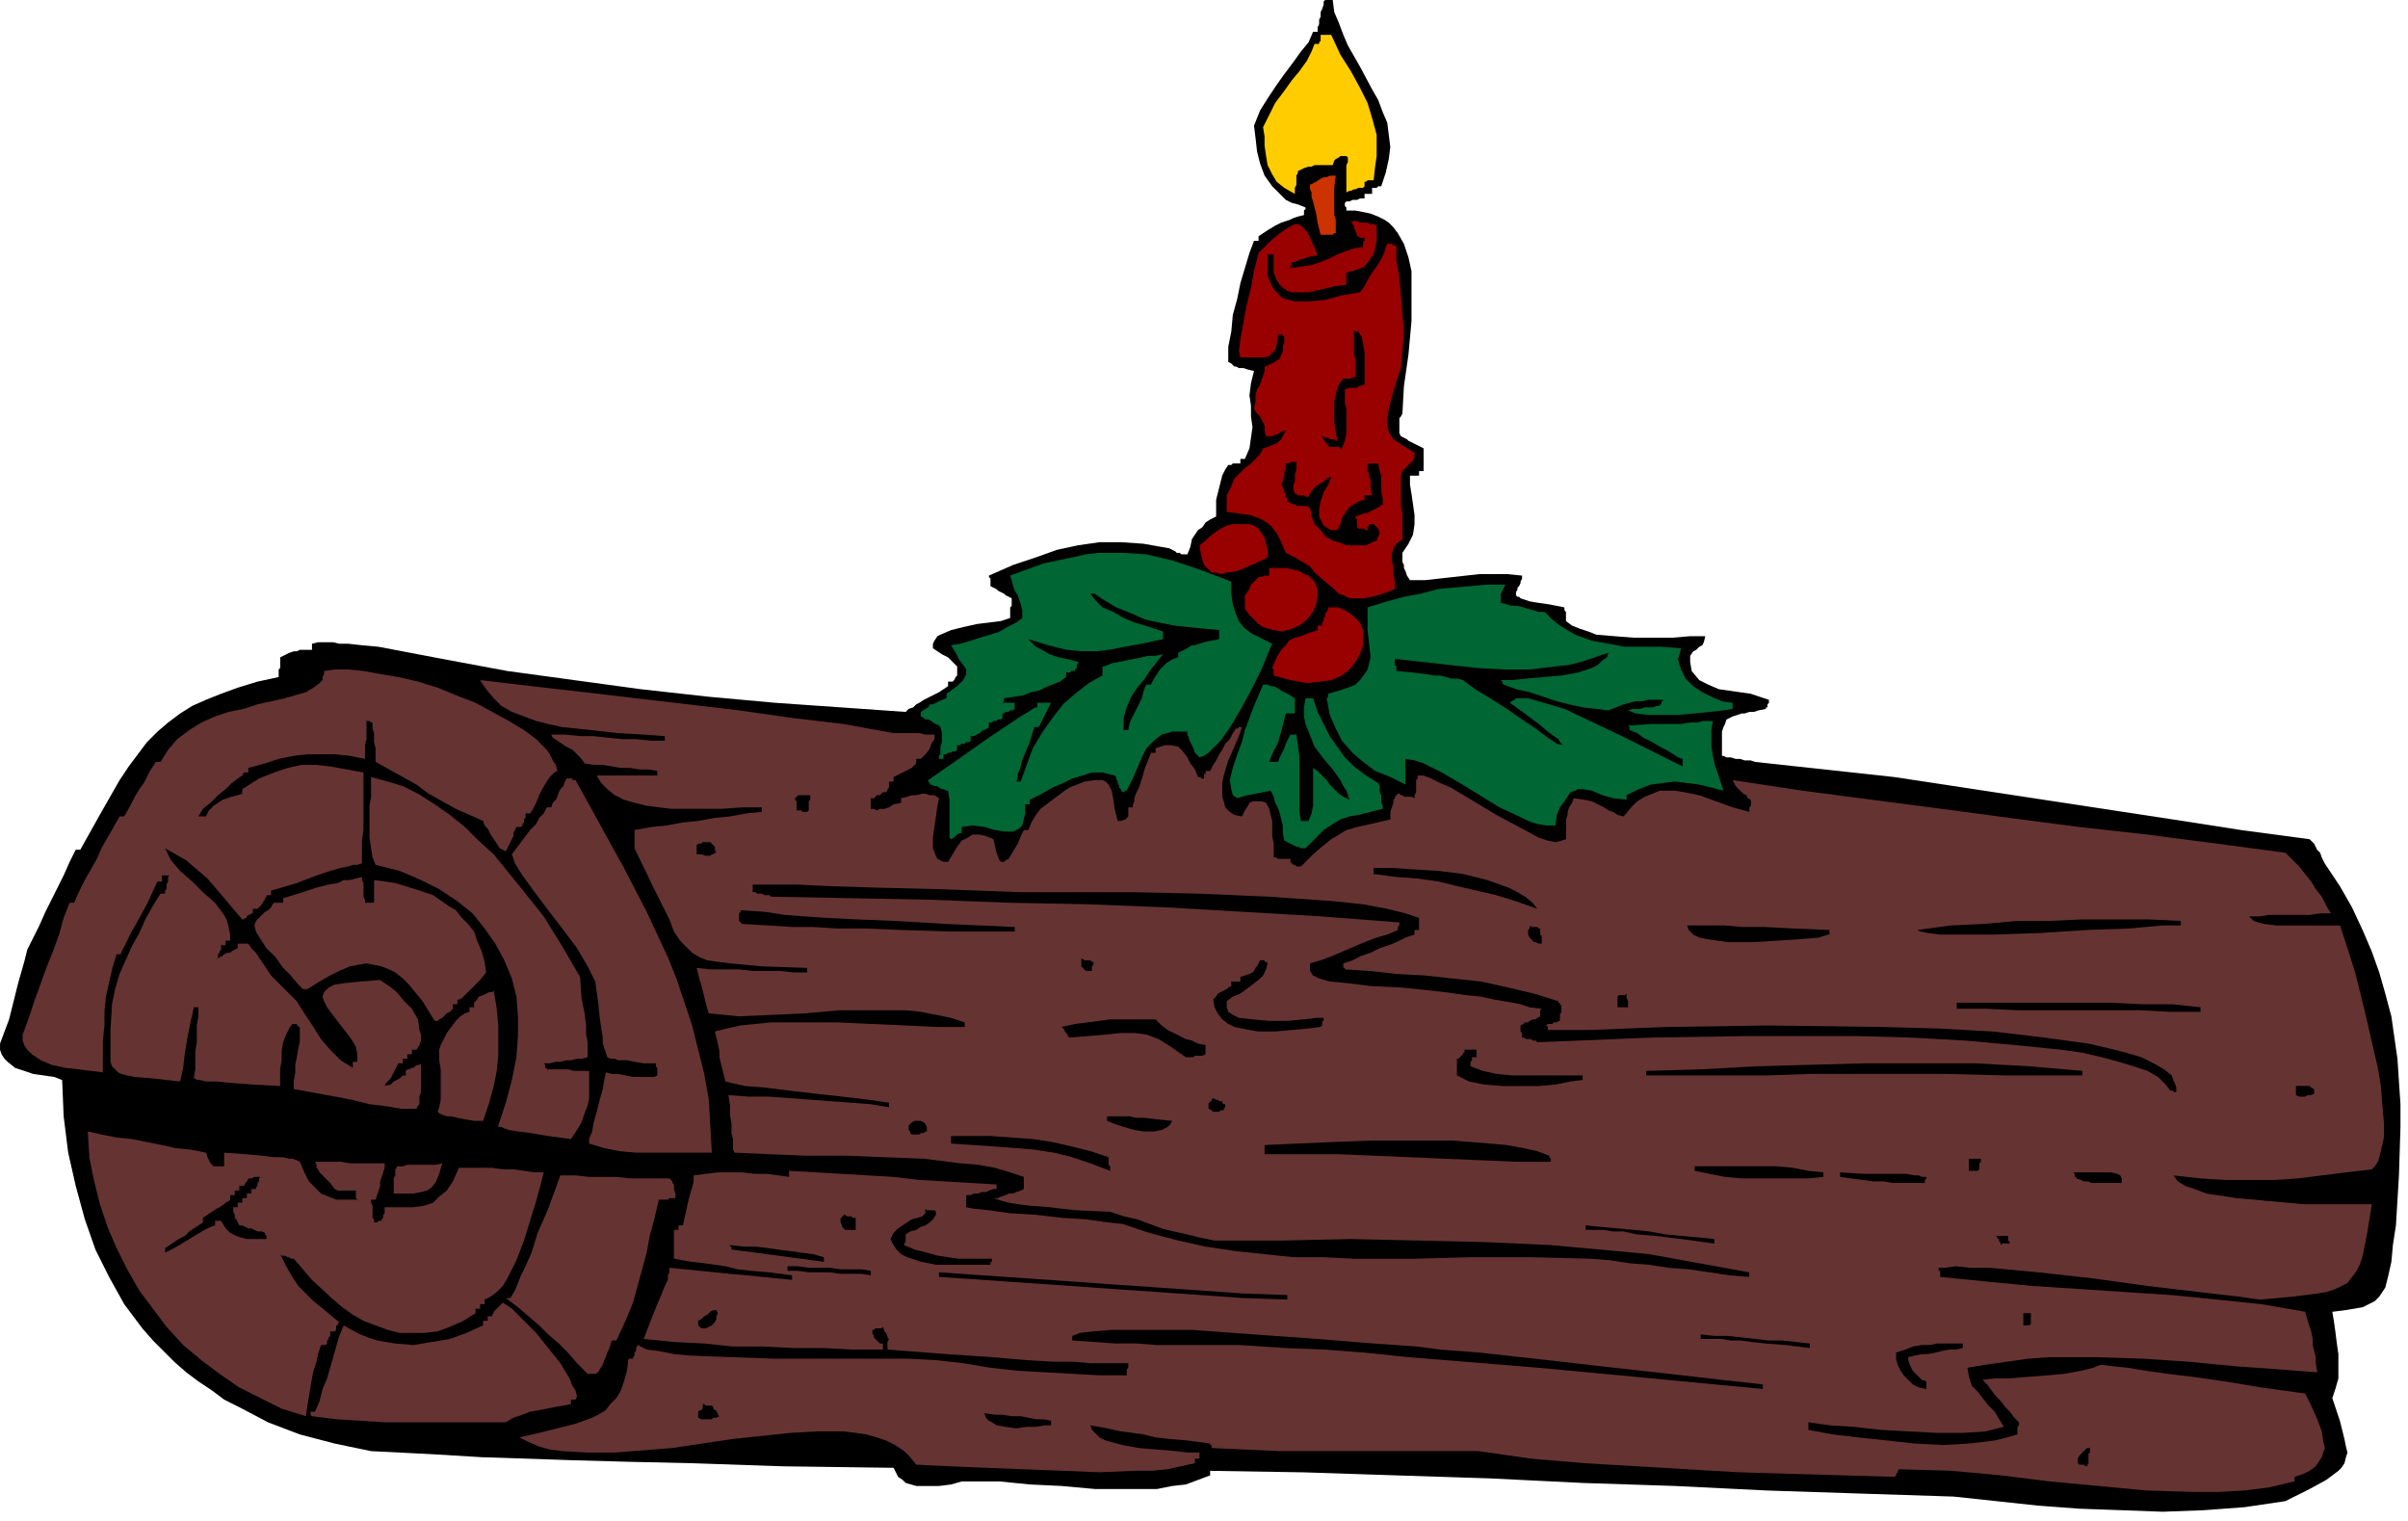 <svg xmlns="http://www.w3.org/2000/svg" width="5.297in" height="321.12" fill-rule="evenodd" stroke-linecap="round" preserveAspectRatio="none" viewBox="0 0 1590 1004"><style>.brush1{fill:#000}.pen1{stroke:none}.brush2{fill:#633}.brush3{fill:#063}.brush4{fill:#900}</style><path d="m0 689 3-8 3-8 2-8 2-8 2-8 2-7 2-7 2-8 4-8 4-8 4-9 4-8 4-8 4-8 4-9 4-8h3l14-25 12-21 6-9 6-8 6-8 7-7 7-6 8-6 8-5 9-4 10-4 11-4 13-4 14-3v-5l1-1v-7l4-2 2-1 3-1h2l2-1h8v-4l4-1h10l4 1h6l9 1 11 1 42 8 43 8 44 6 44 6 45 5 44 4 43 3 43 3 2-2 3-1 2-2 2-1 3-2 4-2 6-3 6-4v-3h3l1-1 1-2 1-1v-6l-2-2-1-1-2-2-1-1-2-1-2-1-3-2-3-2v-3l1-2 2-3 2-1 7-3 8-2 9-2 8-1 8-1 6-2v-7l1-1v-5l-2-1-2-1-1-1-2-1-2-1-1-1-2-1-2-1v-5l-1-1v-1l16-7 15-5 14-5 14-3 14-2h14l15 1 17 3 2 1 2 1 1 1h2l1 1h4l2-5 1-5 2-3 2-3 3-2 2-3 3-2 4-2v-11l1-4 1-4 1-4 1-4 2-4 2-3h2l1-1h5v-3h3l3-7 1-7 1-7-1-7v-7l-1-7 1-8 2-8-4-1-3-1h-3l-2-1h-1l-1-1-1-1-2-1v-10l2-10 1-11 3-11 2-10 3-10 3-10 3-8h3v-3l6-4 5-3 4-2 3-1 3-1 2-1 3-1 4-1v-3l1-1v-1l-5-2-4-1-4-2-3-3-6-6-5-7-3-8-2-8-1-9-1-8 4-10 5-8 6-9 5-7 6-8 5-7 5-6 3-7h3v-3l1-2v-3l1-2V8l1-2 1-3V1l1-1h5l1 8 3 7 3 8 3 7 8 14 8 15 4 7 3 8 3 7 1 8 1 8-1 8-2 9-3 9h-2l-1 1h-3v4h-5v3h-3l-2 1h-3l-2 1h-2l-1 1v2l1 1v2h6l5 1 5 1 5 2 4 2 3 2 3 3 3 4 4 7 3 9 2 9v33l-2 22-3 21-1 18-1 2-1 1v10l1 2 2 1 2 1 1 1 2 1 2 1 2 1 2 1 2 1v15h-3v3h-6v6l1 6 1 7 1 7v6l-1 7-3 6-4 6v6l1 2v2l1 2 1 3 2 3h10l9-1 9-1 9-1 9-1h18l10 1v2l-1 2v1l-1 2-1 1v1l-1 2v2l1 1h1l1 1 3 1 3 1 6 1 7 1 10 2v2l1 1v6l4 3 5 2 6 2 5 2 12 1 13 1h25l12-1h10l-1 4-1 2-2 1-2 2-2 1-2 3v4l1 6 5 6 6 3 7 3 7 1 7 1 7 1 6 2 6 2v2l-1 1v2h-1v1l-5 1-3 1h-3l-3 1h-2l-3 1-3 1-4 2-1 3-1 2-1 3v16h1l2 1h3l3 1h3l3 1h4l3 1 46 5 46 5 46 7 46 7 46 7 46 7 45 7 45 6 1 1 1 1 1 1 1 2 1 2 2 2 1 3 2 4 10 15 8 14 7 15 6 14 5 14 4 14 4 15 2 14 2 14 1 15 1 15v15l-1 32-2 33-2 13-1 11-2 9-2 8-2 3-2 3-3 3-4 2-4 2-6 1-6 1-8 1 1 6 1 7 1 8 1 7v16l-2 7-2 6 5 15 3 12 1 5 1 4-1 3-1 4-2 3-2 2-4 3-4 3-11 6-16 8-27 4-27 2-27 1-27-1-28-1-27-2-28-3-28-3-62-2-61-2-61-3-61-2-61-3-62-2-61-2-62-1v3l-8 3-8 3-9 1-10 2h-41l-22-2-21-1-20-2h-25l-7 2-8 1h-15l-7-2-2-2-3-2-1-2-2-4-74-1-58-2-44-1-36-1-30-1-30-1-33-2-40-2-24-5-23-6-21-8-19-10-10-5-8-6-9-6-8-6-8-7-7-7-7-7-7-8-12-16-10-18-9-18-7-20-6-22-5-22-3-24-1-24-5-2-7-1-7-1-6-2-6-2-5-4-2-2-2-3-1-3v-4z" class="pen1 brush1"/><path d="m15 683 4-11 4-12 4-11 4-11 4-10 4-11 3-11 4-10h3l3-7 4-8 4-7 4-7 3-7 4-7 4-7 4-7h3l4-7 3-6 3-5 3-4 2-4 2-4 2-3 2-3h3l5-8 6-7 8-6 8-5 9-4 9-3 10-2 9-3 18-4 14-4 5-3 4-3 2-2v-2l1-2v-2l7-1h9l10 1 11 2 12 2 13 3 13 4 12 5 13 5 11 6 11 6 10 6 8 6 7 7 2 3 2 4 2 3 1 4-2 1-3 3-2 3-3 5-2 4-2 5-2 4-2 3h-3v3l-1 1v2l-1 1v1l-1 1h-3l-1 2-1 2v2l-1 2-1 2-1 2-1 2-1 2-2-1-2-1-2-3-2-3-2-3-2-4-2-2-1-3-9-4-9-4-9-5-9-5-8-6-9-5-9-5-9-5v-9l-1-4v-6l-1-3v-4h-1l-1-1h-2v12l-1 4v9l-10-2-10-1h-18l-9 1-10 2-9 3-11 3v3h-3l-1 2-3 2-4 3-4 4-5 4-5 5-5 4-3 5h5l2-4 3-3 3-2 3-2 3-1 3-1 4-1 3-1v-3l11-7 10-4 9-3 9-2h10l9 1 11 2 11 2v38l-1 7v15l-3 1h-3l-3 1-5 1-7 2-9 3-13 5-17 5v3h-3v1l-1 1v1l-1 1-1 2-1 1-1 1-1 1h-3v3h-1l-1 1h-1l-1 1v1h-1l-1 1h-1l-6-7-5-6-6-7-6-7-7-6-7-6-7-4-7-4 4 8 6 7 8 7 7 7 8 7 6 8 2 4 1 4 1 5v4h-3v3h-3v3l-1 1v1l-1 1v2l-1 1 2-1 2-1 1-1 2-1h2l1-1 2-1 2-1v-3h7l2 3 3 3 2 3 2 3 2 3 2 3 2 3 3 3 7 7 7 7 5 8 6 9 5 8 6 7 7 7 8 5v-4h3v-5l-1-5-3-5-3-4-7-9-6-8-2-4-1-3 1-3 3-3 4-2 7-1 10-1 13-1 6 4 5 4 5 6 5 5 4 7 1 7 1 3v4l-1 3-2 3h-3v3h-3v3h-3v3h-3l-1 2-1 2-1 2-1 2-1 2-2 2-1 1-1 2 4-1 2-2 2-1 2-1 1-1 1-1h2v-3l1-1h1l2-1h1l1-1 2-1h1l1-1v19l-1 3v5l-1 1-1 2h-10l-6-1-6-1-9-1-12-3-16-3-22-4v-5l1-6v-5l1-5 1-6 1-4v-10h-1v-1h-1v-1h-3l-2 3-2 4-2 5-1 6v6l-1 6v11l-18-1-14-1-10-1h-7l-4-1h-2l-1-1h-1l1-6v-12l1-6v-11l1-6v-6h-3l-1 5-1 4-1 5-1 5-1 6-1 6-1 9-2 9-18-2-12-1-5-1-4-1-2-1-2-2-2-2-1-3v-21l1-17 2-10 3-10 4-9 4-9 5-9 4-9 5-9 5-8h3v-2l1-1v-3l1-2v-3l1-1h-5v4h-3l-7 15-6 11-4 7-3 6-2 4-1 2-1 2v1h-3l-3 10-2 9-2 9-1 10v9l-1 10v21l-8-1-8-1-9-1-9-2-7-3-6-4-3-3-2-3-1-3v-4zm43 64 9 2 10 2 10 1 10 2 10 2 9 2 10 1 10 2 1 3 1 2 1 2 1 1 1 1h7v-9l14 1 11 1 8 1h6l4 1h2l3 1 2 1 3 7 3 6 4 4 4 4 5 2 5 2h14l-1-1v-5h-12l-2-1-3-4-3-3-2-2-2-2-1-2-1-1v-2l-1-2h17l6 1h23v3l-1 3-1 3-1 3v3l-1 3-1 3-1 3h-3v2l1 2v8l1 1v2h2l1-1h2v-1l1-1v-2l1-1v-4h19l7-1 6-2 4-4 5-4 4-6 4-9h22l7 1h7l7 1 7 1h6l-2 8-3 11-4 13-4 13-5 13-6 12-3 5-4 4-4 3-4 2v3h-3v3h-3v3l-8 5-9 4-8 3-9 1h-16l-8-2-8-3-8-3-7-4-7-5-7-6-13-12-12-14h-2l-1-1h-1l-2-1h-2l-1-1 4 8 4 7 4 6 5 5 5 5 5 4 6 5 6 5-1 1v1h-1v3l-1 1h-3v3l-1 1v1l-1 1v2l-1 1h-3l-2 6-1 5-2 6-1 5-1 6-1 6-1 6-1 7-16-5-14-7-14-7-13-9-12-9-12-10-11-12-9-12-9-12-8-14-7-14-6-14-5-15-4-16-3-15-1-17z" class="pen1 brush2"/><path d="m109 824 3-2 3-2 3-2 4-2 3-3 3-2 3-2 3-2v-3l3-2 3-2 3-2 2-1 3-2 1-1 2-1 1-1v-3h3v-3h3v-3h3l1-2 1-1 1-2h2l2-1h4l-1 1v2l-1 1v2l-1 1v1h-3v3h-3v3h-3v3h-3v3h-3v3l1 2v2l1 1 1 2 1 2h2l2 1 2 1h2l2 1 2 1h3l2 1v1l1 1v2h-13l-4-1-3-1-4-2-3-3-3-5h-4v3l-3 1-4 2-5 3-5 3-5 3-5 3-4 2-2 1v-3z" class="pen1 brush1"/><path d="m168 611 1-3 2-2 2-2 2-2 2-1 2-2 1-2 1-1h6v-3l13-4 9-3 8-2 6-1 4-2h4l4-1 4-1v2l1 2v9l1 2v2h6v-15l14 2 13 4 12 4 10 7 5 3 4 5 4 4 4 5 2 6 3 7 2 7 1 7-4 5-3 3-3 3-3 3-2 2-1 1-2 1h-1v3h-3v3l-1 1-1 1-2 1-1 1-2 2-2 1-1 1h-2l-8-13-9-11-4-4-5-4-4-2-5-2-5-1-5-1-6 1-5 1-7 3-6 3-7 4-8 5h-3l-3-3-5-6-5-5-5-7-6-6-4-6-3-5-1-4zm37 321h3l3-7 2-8 3-7 2-7 2-7 2-7 2-7 3-7 5 3 6 3 5 2 6 2 12 2 12 1 12-2 12-2 11-4 11-5v-3h3v-3h3v-1l1-1v-1l1-1 1-1 2-2 1-1 1-1 6 4 7 7 9 9 8 10 8 10 6 10 2 5 2 3 1 4-1 2h-3v3l-5 1-6 1-5 1-5 1-6 1-5 2-6 2-5 3h-80l-16-1-16-1-16-2-1-1v-2z" class="pen1 brush2"/><path d="M245 521v-8l11 3 10 3 10 5 11 7 10 7 10 8 9 9 10 9 17 21 16 20 13 21 11 19 1 14 2 10 1 8v6l1 5v10l-4 1h-3l-4 1h-3l-4 1h-3l-4 1h-4l1 1v2h1v1h14l4 1h10v18l-1 5-2 5-2 6-3 5-4 6-15-2-12-2-8-1-6-1-3-1-2-1h-2v-1l5-15 4-15 3-15 1-14v-13l-1-13-3-12-5-12-6-11-7-10-8-10-10-8-12-8-12-6-14-6-16-4-2-5-1-6-1-7v-21l1-6v-5zm15 259v-2l1-2v-4l1-1v-1h4l3-1h19l4-1-2 7-2 5-3 4-3 2-4 1-5 1h-13v-8z" class="pen1 brush2"/><path d="m290 693 1-3 2-4 2-4 3-4 3-4 3-3 3-2 3-1v-3h3v-3l2-2 1-2 3-1 2-1 2-1h2l1-1 2 12 1 11v20l-1 10-2 10-3 11-4 12h-6l-6-1-5-1-4-1h-3l-3-1-2-1-1-1 1-3 1-5v-20l-1-6v-7z" class="pen1 brush2"/><path d="m317 449 34 4 35 4 34 4 34 4 34 4 35 5 34 4 33 6h17l4 1h6v3l-2 3-1 3-2 3-2 2-2 2h-3v3l-1 1-2 2-2 1-2 1-2 1-2 1-2 1-2 1v3h-3v4l-1 1v1l-1 1h-2l-1 1-1 1h-2l-1 1-1 1h-2v7h2l2 1 2-1h3l3-1 3-2 5-1v-3l4-1 3-1h3l4-1h2l3 1h3l3 2-1 5-1 7-1 7-1 7v7l2 5 1 2 2 1 2 1h3l3-5 3-5 3-4 4-2 3-2h5l4 1 5 2 2 9 2 5 1 1h2l1-1 2-1 3-5 3-5 2-5 2-4h3l2-5 3-5 3-4 4-3 4-3 4-3 4-3 3-2 10-4 7-1h5l2 1 2 2 2 4 1 5 1 7 2 8h2l3-1 1-1 1-1v-6h3v-2l1-2v-2l1-3 2-4 2-6 2-7 4-10h3v-3l6-2h5l4 1 3 3 3 4 2 4 3 4 2 5h2v1h2v-3h1v-2h3l2-4 2-3 2-4 2-3 2-4 3-3 2-4 2-3h1l1-1h2l-2 6-3 7-4 9-3 10-1 5v9l1 3 1 4 3 3 3 2 5 1 2-4 2-3 1-2 2-1h6l3 1 2 4 1 4 1 4v10l1 5v9h1l2 1h8v2l1 1 1 1h1l1 1h3l8-8 7-6 5-4 5-3 5-3 7-2 9-2 13-3v-5l1-3 1-3v-2l1-1v-1l1-1 1-1h1l1 1h1l1 1h5l2 1v-2l1-2v-8l1-1v-2h4l5 2 6 3 7 3 15 9 15 9 15 8 13 7 6 2 5 1 4-1 3-1v-13l1-3v-2l1-3 2-3 1-3 7 1 5 1 4 2 4 2 3 2 3 1 3 2 4 1 5-6 4-4 5-3 5-2 5-2h10l6 1 10 2 11 4 11 4 11 3v-3l1-1v-4l-2-1-1-2-2-1-2-2-1-1-2-2-1-2-1-2 46 7 46 6 46 6 45 6 46 6 45 5 46 6 45 6 5 5 4 4 4 5 4 5 3 5 4 5 3 6 3 5h-7l-7 1h-27l-6 1h-7l1 1 2 2 3 1 4 1 8 1h42l4 12 6 19 6 24 6 26 3 13 2 12 1 13 1 11v10l-2 9-1 4-1 3-2 3-2 2-17 2-16 2-16 2-15 1h-32l-17-1-18-2 3 4 5 3 6 2 8 3 20 3 22 2 22 2h45l-3 19-3 15-2 6-2 4-3 4-3 4-4 2-4 2-6 2-6 1-16 2-22 2-14-2-26-3-34-4-36-5-36-4-32-3h-13l-10-1-7 1h-4v2h1v4l30 3 31 3 31 2 30 2 31 2 30 3 29 3 29 5 2 7 2 6 1 5v4l1 4 1 4v4l1 6-26-2-28-2-31-3-30-2-31-1h-31l-14 1-14 2-14 2-12 2 1 6 2 6 4 4 3 4 4 5 4 4 3 5 3 5-12 3-15 1h-17l-19-1-18-1-18-2-16-1-14-2v5l16 3 17 2 19 2 18 2 19 1 17-1 9-1 8-1 8-2 7-2v-5l1-1v-2l-3-3-3-4-3-3-3-4-3-3-3-4-3-4-3-3 8-1h10l12-1 13-1 11-1 11-2 8-2 5-2 8 1 10 1 12 2 14 2 17 2 21 3 24 4 29 4 4 8 4 9 3 8 1 7 1 4-1 3-1 3-2 3-2 3-4 3-4 2-6 2v3l-17 4-16 2-17 1h-16l-32-1-32-3-32-3-32-4-33-3-34-1-1 1v1l-1 1v1l-1 1-35-1-34-1-34-1-34-2-34-2-34-2-35-3-35-5H844l-22-1-22-1v-2h-1v-1l-15-2-12-1-9-1-8-2-7-1-8-1-9-2-11-2 1 3 2 2 3 3 4 2 11 3 11 2 12 1 12 1 9 1h7v4h-3v3l-9 2-9 2-10 1h-11l-24 1-25-1-26-1-25-1-24-1-21-1-4-5-4-4-6-4-6-3-6-2-7-2-7-1-8-1h-17l-18 1-19 2-19 2-40 6-38 3h-18l-17-1-8-1-7-2-7-3-6-3 13-3 12-3 12-3 11-4 4-2 5-3 3-4 4-4 3-5 2-6 2-7 1-8h3v-1l1-1v-2l1-1v-2l1-2 6 3 8 1 10 2 11 1 26 1 29 1h88l19 1 18 2 18 3 18 2 18 1 18 1 18 1h18v-4l1-1v-3h-25l-12-1h-13l-17-1-23-2-30-2-39-3v-5l1-2-1-1v-1l-1-2-1-1-1-3-1 1h-4l-1 1h-1v2l1 2v1l1 1 1 1 1 1 1 1h2v4h-20l-19-1h-20l-20-1h-20l-19-2-20-1-20-2 5-13 4-10 3-7 2-5 2-4v-3l1-2v-3l10 1 10 1 10 1 10 1 11 1 10 1 10 1 10 1v-3l-15-2-12-1-9-1-8-2-7-1-7-1-9-1-11-2v-19h3v-3h3l1-5 1-4 1-5 1-4 1-4 1-3 1-4v-4l8-1 8-1h16l8 1h8l8 1 7 1v-4l18 1 17 1 17 1 17 1 17 2 17 1 17 1 17 1v3h-2l-3 1-2 1h-3l-2 1h-3l-2 1h-3v8l5 1 10 1 14 2 17 1 17 2 16 1 14 2 10 1 18 6 19 5 18 4 20 3 19 2 19 2h20l20 1h39l39-1h39l39 1 13 1 13 2 13 1 13 2 13 1 14 2 13 2 13 1v-3l-22-4-22-4-22-4-21-2-44-4-44-2-44-1-44-1-45 1h-45l-10-2-8-2-9-2-8-2-8-3-8-3-9-2-9-3-23-1-17-2-13-1-8-1-6-1-4-1-3-1-3-1h3l2-1 3-1 2-1h3l2-1 3-1 2-1v-8l-9-3-10-3-11-2-12-1-24-3-26-1-26-1h-26l-24-1-23-1-1-2v-7l-1-4v-6l-1-6v-6l-1-7 13 1h14l13 1 14 1 13 1 14 1 13 1 12 2v-3l-14-2-17-2-18-2-17-2-16-2-13-1-9-2-4-1-1-4-1-4-1-4-1-4v-4l-1-5-1-4-1-4 8-2 9-2 10-1 10-1h44l22 1 23 1 20 1h19v-3l-9-3-10-2-10-2-10-1h-44l-22 2-22 1-22 1-20-2-1-3-1-4-1-4-1-4-1-4-1-3-1-4-1-4 9 1h19l9 1h18l9 1h9v-3l-30-1-21-2-8-1-7-1-5-2-5-3-4-4-4-4-4-6-3-8-10-20-13-27v-12l11-2 10-1 11-2 10-1 11-2 10-1 11-2 10-1v-3h-12l-15 1h-33l-8-1-8-1-8-2-7-2-6-3-5-4-4-4-3-5h40v-3l-6-1h-6l-6-1h-6l-6-1-6-1h-6l-6-1-2-3-3-3-3-3-4-2-3-2-3-2-3-2-1-2h9l10 1h9l9 1 10 1h9l10 1h9v-3l-14-1-17-1-18-2-19-2-9-2-8-2-8-3-8-3-7-4-5-5-5-6-4-6z" class="pen1 brush2"/><path d="M334 857h3l3-5 2-5 2-5 3-6 4-9 4-13 7-16 8-22h10l9 1h18l9 1h26l1 1 1 1v1l1 1v3l1 3v3h-4l-1 1h-6l-3 13-3 11-2 11-3 11-3 11-3 11-5 12-6 13h-3l-1 3-1 3-1 2-1 3-1 2-1 3-2 3-1 2h-1v1h-6l-7-7-6-7-6-6-7-6-6-6-7-6-7-6-8-6zm4-293 3-4 3-4 3-4 3-4 4-4 2-4 3-3 2-4h3l1-3 2-2 1-2 1-3 1-2 2-2 1-3 1-2h4v1h2l16 29 16 29 15 29 14 30 6 15 5 15 5 15 4 16 4 16 3 17 1 17 1 18h-50l-11-1-10-2-10-3v-3l2-5 1-6 2-7 2-8 2-7 1-6 1-5 4 1h4l5 1 5 1h14l2-1v-5l-1-1v-2h-8l-6-1-5-1h-6l-2-1h-3l-2-1-1-3-1-3-1-3v-4l-1-6-1-7-1-10-2-14-5-10-7-12-9-12-10-13-9-12-8-11-5-8-2-6z" class="pen1 brush2"/><path d="m460 558 1-1h2l1-1h5l1 1 1 1 1 1v2l1 2h-1l-1 1h-1l-1 1h-3l-3-1h-3v-6zm1 314 2-1 2-2 2-1 1-1 1-1 2-1h2l1 2-1 2v2l-1 2-2 2-2 1-2 1h-3l-1-1-1-1v-3zm0 60 1-1h1l1-1v-3h1l1 1h4l1 1v1l1 1h1v1l1 1v1l1 1-2 1h-2l-1 1h-7l-2-1v-4zm21-110 9 1h8l8 1 7 1 8 1 7 1 8 1 7 2v3l-8-1-7-1-8-1-7-1-8-1-7-1-8-1-8-1v-2h-1v-1zm6-219 1-1v-1h1l15 1 13 2 13 1 15 1 20 1 25 1 34 2 45 2v3h-42l-32-1-24-1h-19l-16-1h-14l-15-1-18-1-1-1-1-1v-5z" class="pen1 brush1"/><path d="M497 584h29l21 1 31 1 41 1 54 2h75l44 1 46 2 43 3 19 2 16 3 12 3 9 3v8h-3v3l-6 2-6 3-5 2-6 2-6 3-6 2-6 3-6 2v3h1v1l16 1 18 2 19 1 18 2 19 2 18 4 17 4 16 5v1h1v1l1 1v4l-1 2v4h-1l-1 1h-2l-1 1h-3l-1 1 1 1v2h27l51-2 68-1 75 1 37 1 36 2 34 4 29 4 13 3 12 3 10 3 8 4 7 4 5 4 1 3 1 2 1 3v3h-2v-1h-2l-3-4-5-5-7-4-9-3-10-3-11-3-13-3-14-2-30-3-33-3-36-2-36-1h-72l-64 1-48 2-25 1h-2l-1-1h-2l-1-1h-3l-2-1h-1v-3l-1-1v-4l2-1 1-1h2l1-1 2-1h2l1-1 2-1v-4l1-1-8-1-6-2-5-1-6-1-6-1-9-2-10-1-14-2-28-3-21-1-16-2-11-1-7-2-4-2-2-3v-5l7-2 8-3 7-3 7-3 7-3 8-3 7-2 7-3v-2l1-1v-2l-52-4-51-3-52-3-51-2-52-1-52-2-52-1-53-1-1-1h-3l-2-1h-3l-1-1h-2v-5zm23 252h7l7 1h14l7 1h14l6 1v3l-6-1h-14l-7-1h-14l-7-1h-7v-3zm5-309 1-1 1-1h8v3l-1 1v6l-1 1h-3l-1-1h-3v-6l-1-1v-1zm30 277h1v-1h1v-1h1l1 1h3l1 1h2v8h-7l-1-1-1-1v-1l-1-2v-3zm33 14 2-4 3-3 3-2 3-2 3-2 4-1 3-1 2-2v-3l1 1h5l1 1v2l-2 3-2 2-3 2-3 1-3 2-4 1-3 2v5l-1 1v1l7 3 8 2 7 2 7 1 7 1h22v2h-1v2h-36l-10-2-9-3-4-2-3-3-2-3-2-4zm12-75 2-2 2-1h4l2 1 1 1 1 2v3h-1l-1 1h-2l-1 1h-5l-1-1v-1l-1-1v-3z" class="pen1 brush1"/><path d="m608 470 3-2 2-1 1-2h2l2-1 2-1 2-1 3-1v-3l7-5 4-4 2-4v-3l-2-3-3-4-2-4-3-5 6-1 7-2 6-2 7-2 6-2 5-3 6-3 4-3v-5l-1-4-1-3-1-3-2-3-1-3-1-4-1-3 22-8 19-4 9-2 8-1h16l16 1 17 4 18 6 21 8v8l1 7 2 6 2 5 3 4 5 4 6 3 8 4-3 7-4 10-6 12-7 13-7 12-7 10-4 4-4 4-3 2-3 1-3-3-1-3-1-2-1-2-1-2v-1l-1-2v-2h-10l-3 1-4 1-5 4-5 5-3 6-3 7-3 7-4 8h-1l-1 1h-1l-1-2-1-1v-1l-1-2v-1l-1-2v-1l-1-1-8-2h-7l-6 2-7 2-6 3-7 3-7 4-8 4v3h-3v6l-1 4-1 4-2 2-2 1-2 1h-6l-6-1-7-2-8-1-7 1v4h-1l-2 1-2 2-2 1-1-1v-25l-1-6h-1l-2-1h-1l-2-1-1-1h-2l-2-1h-1v-1l-1-1v-1l23-16 17-12 12-8 9-6 5-3 3-2 2-1h1v-3h9l-1 2-1 2-1 2-1 2-1 2-1 2-1 2-1 2h-3l-3 10-3 7-2 5-1 4-1 3-1 2v3l-1 2h3l4-11 4-11 6-10 7-10 7-9 8-7 9-7 9-5v-6h1l5-2 5-1 5-1 5-1 5-1 4-1h5l5-1-4 5-4 5-4 6-5 6-4 6-3 7-2 7v8h3l1-5 2-4 2-4 2-4 2-4 1-4 1-3 1-2h3l2-4 2-3 2-3 2-2 2-2 3-2 2-1 3-1v-3l4-2 2-1 3-2h2l3-1 3-1 5-1 5-1v-6l-11-1-10-1-9-1-10-2-9-2-9-4-10-4-10-6-1-1h-1v-1h-1l-1-1h-3l3 4 5 5 7 3 7 4 7 3 7 2 6 2 6 2v5l-14 3-11 2-10 2-9 1h-10l-10-1-12-3-13-4 2 2 3 3 4 2 5 3 6 2 5 1 4 1 4 1v1l-1 1v2l-1 1v1h-3v1h-3v3l-4 3-5 2-5 2-4 2-5 1-5 2-6 1-7 1v2l-1 1h8v4l-1 1h-2l-1 1h-2l-1 1h-1v3l-1 1h-2l-1 1h-2l-1 1h-2v3l-1 1-2 1h-1l-1 1-1 1-2 1-2 1h-2v3l-1 1h-2l-1 1h-2l-1 1h-2v3l-1 1h-2l-1 1h-2l-1 1h-2v3h-3v-2l1-1v-5l1-3v-6l-1-4-1-1-2-1-2-1-1-1-2-1h-2l-1-1-2-1v-3z" class="pen1 brush3"/><path d="m620 840 29 2 29 2 29 2 28 2 29 2 29 2 28 2 29 1v3l-29-1-28-2-29-2-29-2-28-2-29-2-29-2-29-2v-3zm8-90h26l14 1 14 1 13 2 13 3 12 3 12 4v5l1 1v3l-13-5-12-4-12-3-13-2-12-1-13-1-15-1-15-1v-5zm22 183 7 1h5l6 1h6l5 1 5 1h5l5 1v3h-4l-6 1h-6l-7 1-7-1-6-1-3-2-2-1-2-2-1-3zm51-255 9-2 8-1 8-1 7-1h30l4 4 4 3 4 2 4 2 4 2 4 1 4 2 5 1v6l-2 1h-5l-1 1h-5l-10-7-8-5-8-3-8-1h-9l-10 1-11 1-13 1-1-1v-1l-1-1-1-1v-1l-1-1-1-1zm7 204 5-2 9-1 12-1h53l41 3 42 3 37 3 29 2 15 2 26 2 27 3 27 3 26 3 27 3 27 3 26 3 27 3v3l-84-8-64-6-49-4-37-3-29-3-26-2-26-1-30-2h-55l-13-1h-14l-14-1-15-1v-3zm6-249h1l1 1h4l1 1h1v2l-1 1v3h-4l-1-1-1-1-1-1v-5zm17 104h15l4 1h6l8 1 10 1-1 2-2 2-2 1-2 1-5 1h-7l-6-1-7-2-6-2-5-2v-3z" class="pen1 brush1"/><path d="m792 360 4-3 3-3 4-3 3-2 4-2 4-1h11l3 1 3 2 2 3 2 3 1 4 1 4v5l-6 3-7 3-7 3-7 1-4 1-3-1h-3l-2-2-3-3-1-3-1-4-1-6z" class="pen1 brush4"/><path d="M798 728h1v-1h1v-1l1-1 2 1h1l1 1h2v1l1 1h1v2l-1 1v1h-2l-1 1h-4l-1-1-2-1v-4zm3-68 1-1 1-1 1-2 2-1 2-1 2-1 1-1 2-1v-3h6v-3l3-1 3-1 2-1 1-1 1-2 1-1 1-2 1-2h3v1h1l1 1-1 4-2 4-3 3-4 3-4 3-4 3-5 2-4 3v4l1 3 3 2 4 2 9 1 11 1h12l11-1 8-1h5v2h-1v3l-1 1-8 1-11 1-11 1h-11l-6-1-5-1-5-1-4-2-4-3-3-4-2-4-1-5z" class="pen1 brush1"/><path d="m810 327 3-6 2-5 4-4 3-3 4-3 3-3 3-3 2-4 3-1 3-1 2-1 2-1 2-2 1-2 1-2 1-2-3 1-3 2h-1l-2 1h-4l-1-3v-4l-1-2-1-2-1-2-2-2-2-3 1-5v-4l1-4 2-3 1-3 1-3 1-3v-3l5-2 3-2 2-1 1-3 1-2v-3l1-3v-4h-1v-1h-3l-1 6-1 4-2 2-2 2-3 1h-16l-1-4 1-8 2-11 2-11 3-12 2-11 2-8 1-4 8-8 6-5 6-4 4-2h2l2 1 2 2 2 2 3 6 4 9-2 1h-2l-3 1-2 1h-2l-2 1-2 1h-2v2h-1v2l7-1 7-1 6-2 5-2 6-3 5-2 6-2 6-1v-3l1-1v-2h-3l-1-1h-1v-1l-1-2v-1l-1-1v-2l-1-1v-1l-1-1h4l2 1h5l2 1h2l2 1v10l-1 5-1 4-3 4-3 4-5 2-7 2v8l-8 1-8 2-9 2h-11l-3-1-3-2-2-2-2-3-2-5v-12h-4v14l2 5 2 4 3 3 3 3 4 1 4 1h9l11-1 11-3 12-2 3-4 2-4 3-5 3-4 3-5 2-4 1-4 1-2h3l1 1h2v10l2 11 1 12 1 12 1 13-1 12-1 11-3 9-3 10-2 8-1 6v5l1 4 3 5 6 4 8 5v3l-1 2-1 1-1 1-1 1-2 2-2 2-1 3v20l1 5v17l-4 3-2 3-1 4v4l1 4v5l1 5v5l-8 3-7 2-6 1h-9l-4-2-3-1-3-3-6-5-7-6-3-4-5-3-5-3-6-3-3-7-3-6-4-5-4-3-4-2-6-2-7-1-8-1v-11z" class="pen1 brush4"/><path d="m812 515 2-8 3-9 3-8 2-8 3-8 3-8 3-7 3-7h3l2 1h2l2 1 3 2 4 2 5 3v10h-6l-1 4-1 4-1 4-1 3-1 4-2 4-2 4-2 5h6l1-3 1-2 1-2 1-2 1-3 1-2 1-2 1-2h4l1 7 1 8v36l1 6h5l2-5 1-5v-25l3 2 3 3 3 3 2 3 3 3 3 3 3 2 4 2-1-3-1-3-2-3-2-4-5-7-6-7-6-8-4-10-2-5-1-5v-6l1-6h5l3 9 4 8 4 8 5 7 5 7 6 6 8 6 8 5 1 2v4l1 2v5l1 2v2l-8 2-8 2-6 1-6 2-5 3-6 4-5 5-7 7h-3l-2-1h-1l-2-1-2-1-2-1-2-1-1-5v-5l-1-4-1-4-1-3-2-4-1-4-2-4-5 1-5 1-5 1-4 1-3 1-3-2-1-4-1-6z" class="pen1 brush3"/><path d="m822 393 3-4 1-3 2-2 1-1 2-2h2l2-1h3v-5h11l9 2 3 2 3 1 2 2 2 2 2 5v5l-1 5-2 5-4 5-5 4-5 2-6 2-6-1-7-2-3-2-3-3-3-3-3-4v-9z" class="pen1 brush4"/><path d="m834 84 4-8 4-8 6-8 5-7 5-6 5-7 3-6 2-5h3v-1l1-1v-4h7l6 13 7 11 6 11 5 10 3 10 3 11v14l-1 7-1 9h-4l-1 1h-1v3l-1 1h-3l-2 1h-1l-2 1h-1l-2 1v-18l1-2v-3l-1-1h-4l-1 1-2 1-1 1-1 3h-12l-2 1h-2l-3 1-4 2v1l-1 2v6l-1 2v4l-7-4-5-4-3-5-3-6-1-6-1-7v-6l-1-6z" class="pen1" style="fill:#fc0"/><path d="m835 756 21-1 24-1 26-1h53l25 2 11 1 11 2 9 2 8 3v1l1 1v2h-23l-23-1-24-1-23-1-24-1-23-1h-49v-6z" class="pen1 brush1"/><path d="m840 441 3-7 3-5 3-3 2-3 4-2 4-1 5-2 6-2v-3h3v-2l1-1v-2l1-1v-2l1-1 1-2v-1h7l6 3 4 3 4 4 2 5v10l-2 6-3 5-4 5-5 4-7 3-7 1-9 1-11-2-11-3v-4l-1-1z" class="pen1 brush4"/><path d="m846 320 1-2v-2l1-1v-4l1-1v-4h2l1-1h4v5l-1 3v5l-1 2v3l1 3h1l1 1h4l1 1h2l1-2 2-3 2-2 3-2 2-1 2-2 2-1h1l-2 5-3 5-2 6-1 5v5l2 4 1 2 3 2 2 1h4l2-4 1-4 2-3 2-3 2-2 2-1 3-2 4-1v-3h5l-1-4v-6l-1-2v-2l-1-2v-5h7l1 5 1 3v11l1 4v4l-3 2-2 1-2 1-2 1-2 1h-2l-2 1-3 1v1l1 1v5l1 1h4l1 1h1v-2l1-1v-1h3l3 3 1 3-1 2-1 3-3 1-4 2h-13l-5-2-4-1-5-3-3-4-4-4-2-5-1-6-3-1h-6l-1-1h-1l-2-1-2-1v-2l-1-1v-2l-1-1v-1l-1-2v-1l-1-1z" class="pen1 brush1"/><path d="m865 122 4-2 3-2 2-1h2l2-1h4l-1 8v18l1 3v9h-1l-1 1h-8l-2-8-1-6-1-4-1-4-1-3v-3l-1-2v-3z" class="pen1" style="fill:#c30"/><path d="M873 288h1l1 1h2l1 1h3l1 1h1l-1-6-1-6v-14l1-4 1-5 3-5 1-1h5l1-1h2v-12l-1-3v-16l1 1h2l1 2 1 1 1 5 1 6v21h-1l-2 1h-1l-1 1h-5l-3 1v9l1 4v16l-1 5-2 5h-1l-1-1h-7v-1l-1-1-1-1v-1h-1v-1l-1-1v-1z" class="pen1 brush1"/><path d="m876 461 1-1v-2l7-2 6-2 5-2 3-3 3-4 2-3 1-4 1-4-1-9-1-9v-15l13-4 11-3 11-2 11-3 10-1 11-1 11-1h13l-1 2-1 2-1 2v6l4 1 3 1h4l4 1 3 1 4 1 3 1h4l5 5 5 4 5 3 5 3 11 4 11 2 11 2h24l13 1-1 4-1 3 1 4 1 3 3 6 5 5 6 4 6 3 7 3 7 1v4l-6 1-9 1-10 1-11 1h-20l-8-1-5-2 3-1h5l3-1h5l3-1h2v-1h1v-2h1v-1h-10l-4 1h-4l-4 1-4 1-5 2-5 2-8-1-9-1-9-2-8-2-9-3-9-3-9-2-8-3-1-1v-1l-1-1h7l10-1 11-1 12-1 11-2 9-3 4-2 3-3 3-2 1-3-9 3-9 3-8 2-9 1-17 2h-17l-18-1-18-2-18-2-18-2v4l1 1v3l11 1 8 1 6 1h4l4 1 3 1h4l4 1 8 6 10 6 11 7 10 7 9 6 8 6 6 4 4 1-1-1-1-1-1-2-3-2-4-3-6-5-8-6-11-8 1-1 2-1 1-1h8l7 2 17 5 19 9 19 9 18 9 14 7 8 4v-5l-3-1-3-2-5-3-4-2-5-3-6-3-4-3-5-2v-2l-1-1 15-1h20l6-1h5l3-1h7l-1 6v11l1 6 1 5 2 6 2 6 2 6-8-2-8-2-8-1-8-1-8 1-8 1-8 3-8 4v3l-9-1-7-2-7-3-6-1h-3l-2 1-3 1-2 3-2 3-3 4-2 5-1 7h-6l-6-1-6-2-6-3-13-6-13-8-13-8-12-7-6-3-6-3-6-2-6-1v17l-10-5-10-4-8-6-7-6-7-8-4-8-4-9-2-11z" class="pen1 brush3"/><path d="M907 573h12l15 1 16 1 16 2 16 4 14 5 6 3 5 3 5 4 3 4-14-5-13-4-13-3-13-3-12-3-14-2-14-1-15-2v-4zm55 126h1l1-1 1-1 1-1v-1h1v-2h8v5h-3v2l-1 1v3l8 3 9 2 10 1h47v3l-8 1-10 2-11 1h-24l-12-1-5-1-5-1-4-2-4-2v-11zm47-84v-1l1-1v-1l1-1v1h4l1 1h1v4l1 1v5h-2l-2-1h-1l-1-1-1-1-1-1-1-2v-2zm38 194 10 1 11 1 11 1 10 1 11 2 11 1 11 1 10 1v3l-22-3-16-2-13-1-9-2h-7l-6-1h-12v-3zm22-152h4l1-1v3l1 2v4h-7v-7l1-1zm18 50 36-1 36-2 36-1 37-1h72l36 2 35 3v3h-51l-40-1h-88l-29 1h-80v-3zm27-96h25l11 1h15l19 1 24 1v3h-1l-6 2-12 1-15 1-17 1h-16l-14-2-5-1-4-2-3-3-1-3zm5 159h54l11 1 10 2 10 1v3l-10 1h-44l-11-1-10-2-10-2v-3zm4 111 9 1h9l9 1 9 1 9 1h9l9 1 9 1v3l-16-2-13-1-9-1-8-1h-6l-6-1h-14v-3zm92-107 16 1h28l5 1h3l2 1h3v1l-1 1v2h-21l-6-1h-7l-7-1-8-1-7-1v-3zm37 119 6-2 5-2 6-1h5l5-1h17v3l-5 1h-4l-5 1-4 1-5 1h-4l-5 1-4 1v2l1 3 1 2 1 2 2 2 2 2 2 2 3 1v5l-5-1-4-2-3-3-3-3-2-3-2-4-1-4v-4zm14-279 22-3 22-1 22-2h21l22-1h43l22 1v3h-12l-22 2-28 1-31 2-30 1h-36l-8-1-5-1-2-1zm26 48h102l20 1h20l19 2v3h-20l-20-1h-80l-21-1h-20v-4zm8 106v-3h8v2l-1 1v4l-1 1h-6v-5zm18 48h8v3l1 1v1h-5l-1 1v-2h-1v-2h-1v-1l-1-1zm18 54v-3h5v7l-1 1h-4v-5zm33-96h25l4 1 2 1 1 2v3h-20l-2-1h-3l-2-1-3-1v-1h-1v-2l-1-1zm3 189 1-2 2-2 1-1 1-1 1-1h2v3l-1 1v6l-1 2h-1l-1-1h-3l-1-1v-3zm144-246h9l1 1 2 1v3l-2 1h-2l-2 1h-4l-2-1v-6z" class="pen1 brush1"/></svg>
